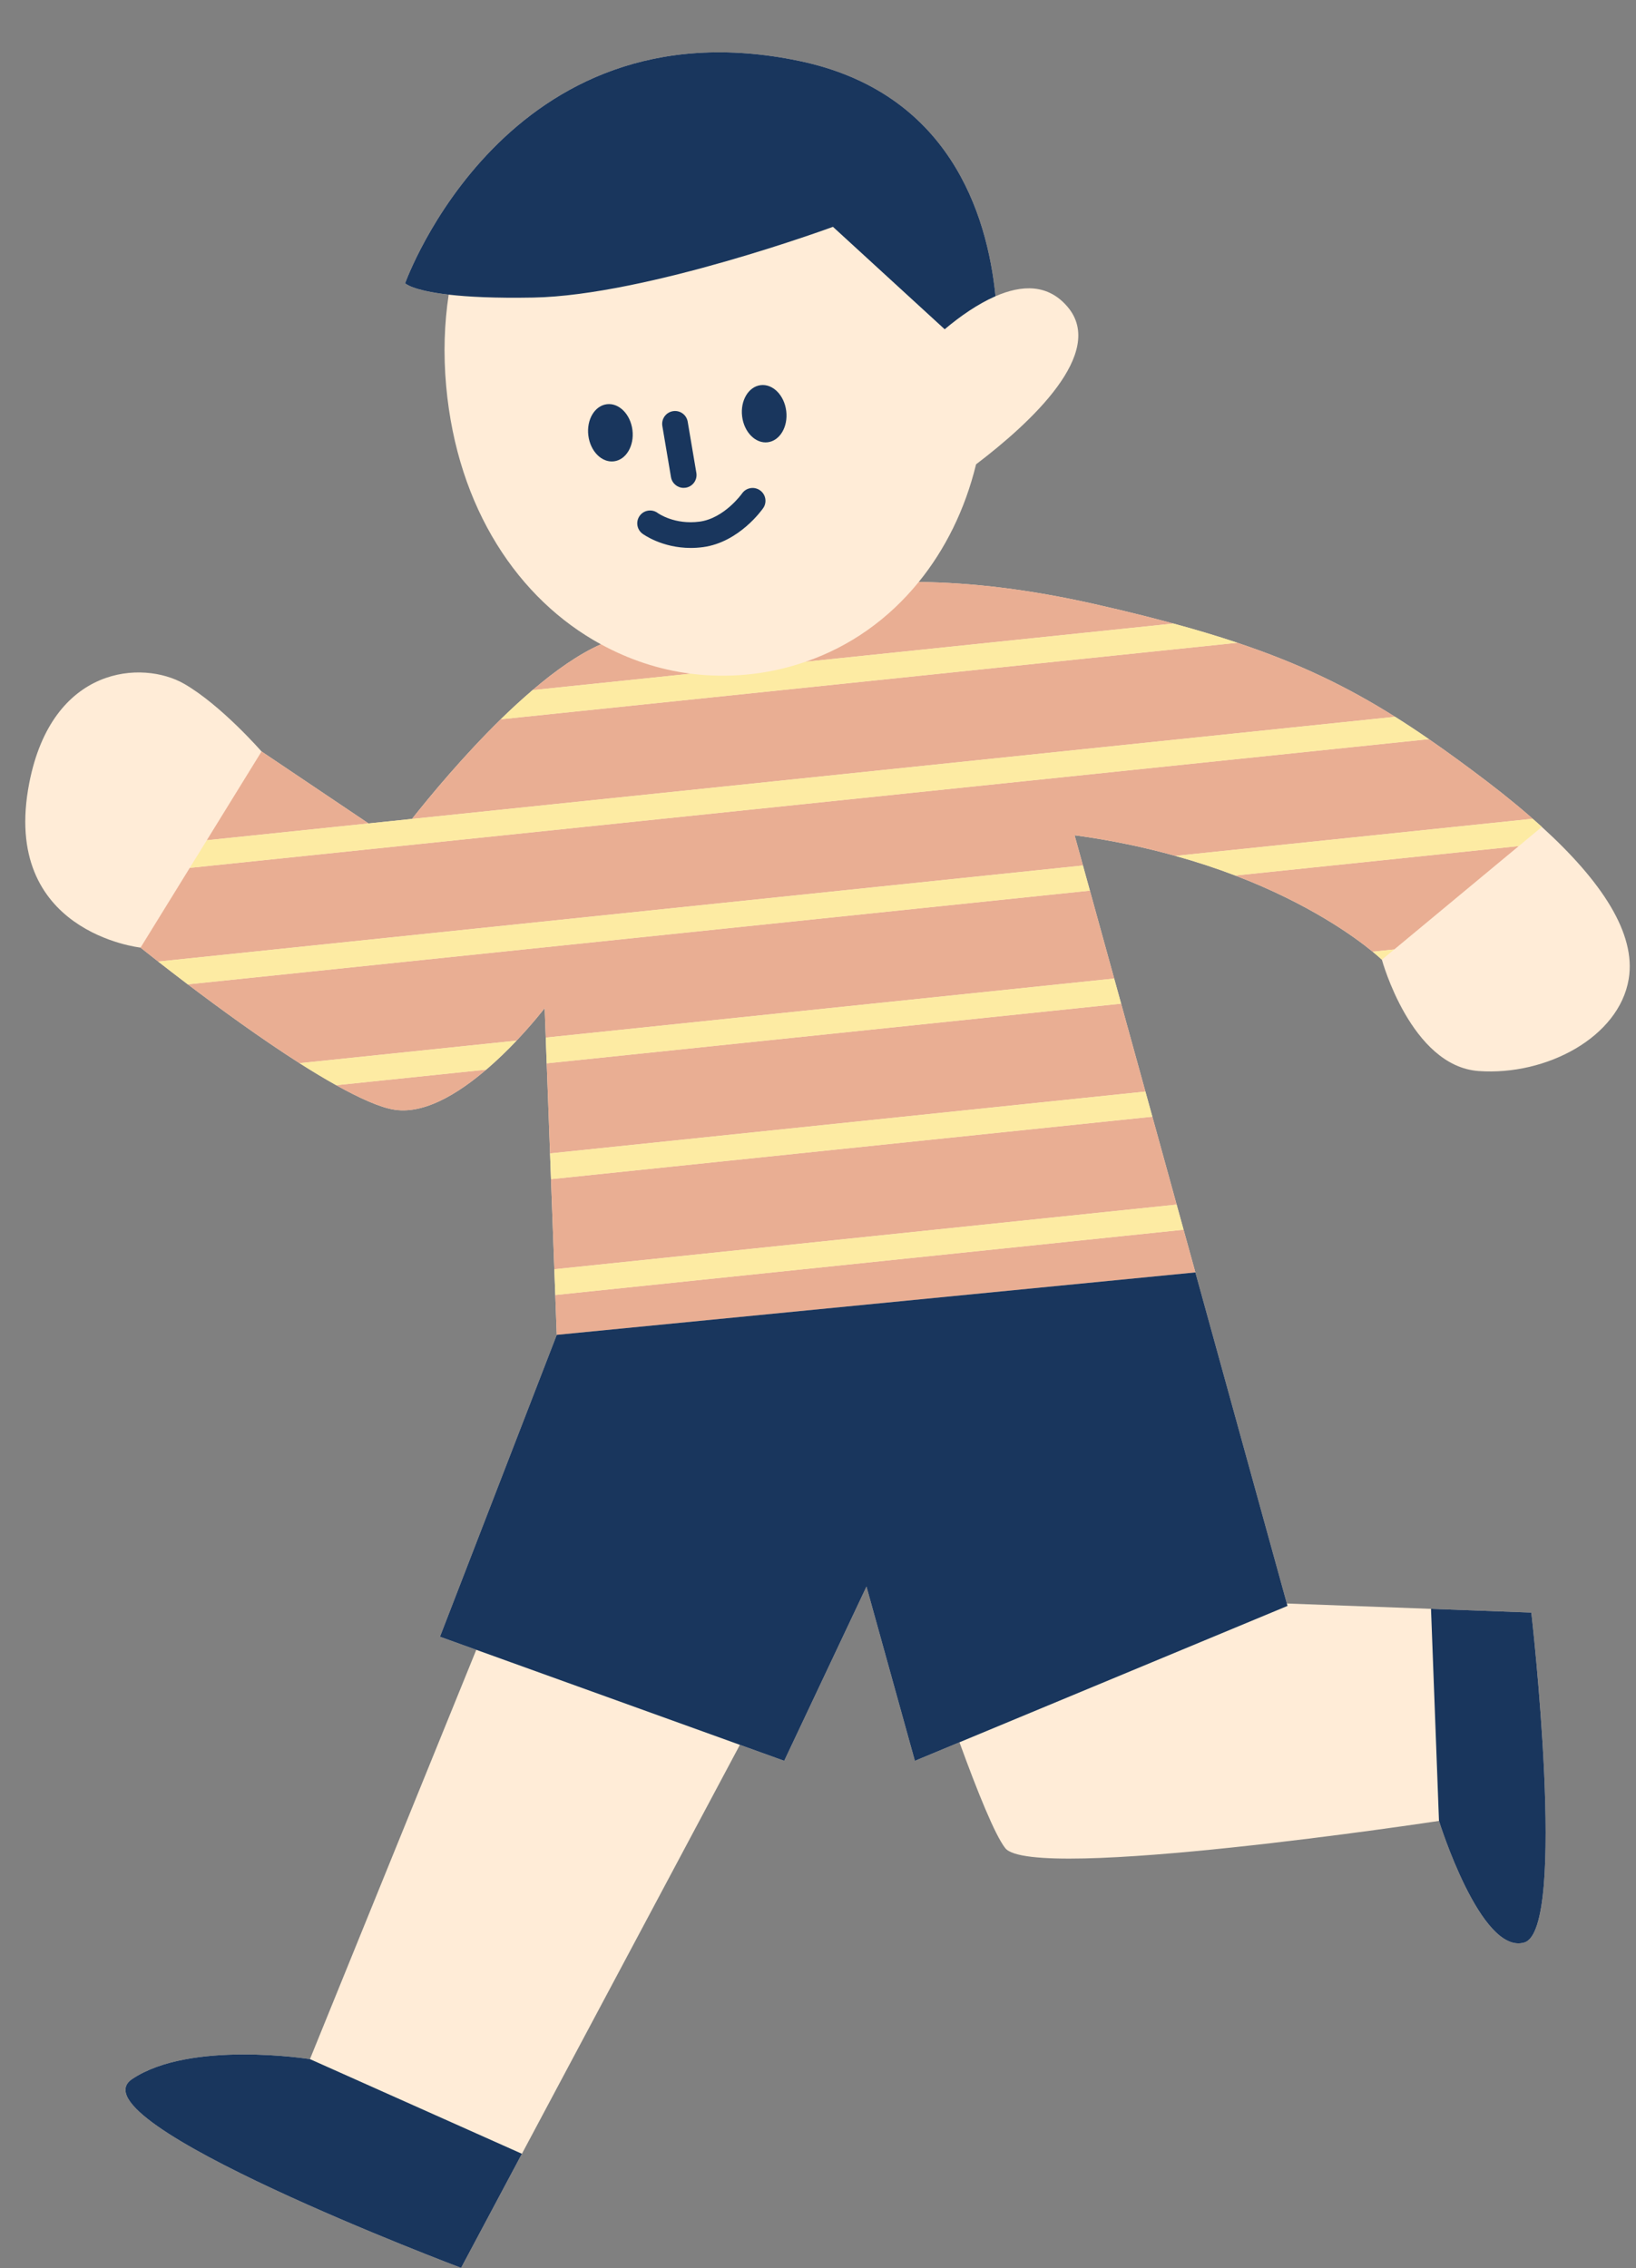 <?xml version="1.0" encoding="UTF-8" standalone="no"?><svg xmlns="http://www.w3.org/2000/svg" xmlns:xlink="http://www.w3.org/1999/xlink" fill="#000000" height="529.2" preserveAspectRatio="xMidYMid meet" version="1" viewBox="-5.9 -12.2 381.8 529.2" width="381.8" zoomAndPan="magnify"><rect x="-5.9" y="-12.2" width="381.8" height="529.2" fill="#808080" stroke="none"/><g id="change1_1"><path d="M374.198,216.239c-2.259,13.553-19.2,22.588-35.012,21.459c-15.812-1.129-22.588-25.976-22.588-25.976 s-0.194-0.184-0.52-0.475c-0.023-0.021-0.027-0.023-0.052-0.045c-0.361-0.321-0.888-0.777-1.58-1.345 c-4.216-3.46-14.78-11.165-32.053-17.775c-4.248-1.626-8.912-3.174-13.975-4.582c-7.058-1.964-14.875-3.652-23.537-4.818 l1.951,7.058l1.258,4.551l6.031,21.825l1.621,5.865l5.667,20.505l1.621,5.865l10.04,36.331l21.35,77.253l33.642,1.248l23.408,0.868 c0,0,8.523,74.019-1.641,76.983c-10.165,2.965-19.906-28.376-19.906-28.376s-94.87,14.4-101.223,6.353 c-2.402-3.042-6.507-13.219-10.683-24.695l-10.404,4.324l-11.294-40.659l-19.2,40.659l-10.348-3.729l-50.87,95.415l-14.192,26.62 c0,0-91.193-34.328-76.778-44.047c13.505-9.105,41.506-4.659,41.506-4.659l38.817-95.502l-8.471-3.053l27.254-70.433l-0.529-14.28 l-0.038-1.026l-0.779-21.02l-0.105-2.832l-0.896-24.19l-0.152-4.119l-0.325-8.769c0,0-2.572,3.378-6.562,7.588l0.008-0.001 c-0.188,0.199-0.395,0.407-0.589,0.609c-0.226,0.235-0.451,0.469-0.685,0.708c-0.223,0.228-0.45,0.455-0.68,0.685 c-0.444,0.444-0.895,0.891-1.363,1.342c-0.003,0.002-0.005,0.005-0.007,0.007c-0.581,0.559-1.185,1.121-1.799,1.681 c-0.026,0.023-0.051,0.046-0.077,0.069c-6.831,6.218-15.561,12.159-23.214,11.029c-3.394-0.501-8.242-2.697-13.673-5.728 c0,0-0.001,0-0.001-0.001c-1.369-0.764-2.771-1.578-4.199-2.436c-1.429-0.858-2.884-1.761-4.36-2.702 c-0.001-0.001-0.003-0.001-0.004-0.002h0c-9.178-5.855-18.885-12.948-26.07-18.391l-0.008,0.001 c-2.717-2.06-5.082-3.889-6.907-5.318l0.004,0c-2.588-2.023-4.119-3.258-4.119-3.258s-32.774-3.517-25.976-38.4 c5.365-27.529,26.494-28.69,36.141-23.153c8.61,4.943,18.07,15.791,18.07,15.791l24.97,16.791l10.131-1.052h0 c4.413-5.567,12.045-14.745,20.717-23.246c0,0,0.001-0.001,0.001-0.001c2.417-2.369,4.905-4.649,7.426-6.805l0,0 c5.359-4.584,10.819-8.428,15.952-10.693c-19.238-10.489-33.523-31.723-36.105-60.193c-0.69-7.608-0.426-14.736,0.582-21.389 c-8.63-0.994-10.17-2.656-10.17-2.656s23.58-66.117,91.944-51.881c34.975,7.284,43.905,35.621,45.837,54.904 c6.134-2.673,12.304-2.944,16.905,2.577c8.866,10.639-8.505,26.815-21.438,36.645c-2.594,10.616-7.226,19.872-13.378,27.45 c12.457,0.155,25.758,1.722,40.883,5.125c8.186,1.842,15.431,3.668,22.043,5.547c0.213,0.06,0.428,0.12,0.639,0.181 c1.192,0.341,2.371,0.684,3.523,1.03c0.06,0.018,0.12,0.036,0.18,0.054c1.148,0.345,2.275,0.693,3.384,1.043 c0.626,0.197,1.233,0.398,1.847,0.597c0.478,0.155,0.961,0.309,1.432,0.466c0.144,0.048,0.295,0.095,0.439,0.143l-0.014,0.001 c14.326,4.794,25.555,10.195,36.808,17.272c0.001,0,0.002,0.001,0.003,0.002c2.609,1.641,5.234,3.377,7.89,5.213 c0,0,0.001,0,0.001,0.001c4.328,2.989,8.76,6.229,13.495,9.829c4.697,3.572,8.994,7.127,12.864,10.645 C367.898,193.43,375.967,205.626,374.198,216.239z" fill="#ffecd7"/></g><g id="change2_1"><path d="M109.456,235.704c0.026-0.023,0.051-0.046,0.077-0.069C109.507,235.658,109.481,235.681,109.456,235.704z M72.569,241.005c5.431,3.031,10.279,5.227,13.673,5.728c7.653,1.131,16.383-4.81,23.214-11.029 c-0.615,0.558-1.245,1.115-1.89,1.666L72.569,241.005z M109.532,235.635c0.614-0.56,1.218-1.122,1.799-1.681 C110.749,234.512,110.148,235.074,109.532,235.635z M72.568,241.004c-1.369-0.764-2.771-1.578-4.199-2.436 C69.797,239.427,71.199,240.24,72.568,241.004z M68.368,238.568c-1.429-0.858-2.884-1.761-4.36-2.702 C65.484,236.808,66.94,237.71,68.368,238.568z M122.688,262.925l0.779,21.02l145.23-15.085l1.62,5.861l-146.627,15.23l-0.185-4.98 l0.529,14.28l149.035-14.569l-10.04-36.331L122.688,262.925z M271.441,134.256c-6.612-1.878-13.857-3.705-22.043-5.547 c-15.125-3.403-28.426-4.97-40.883-5.125c-7.019,8.647-16.029,15.059-26.409,18.619l85.844-8.917 C269.137,133.608,270.295,133.931,271.441,134.256z M271.441,134.256c0.212,0.06,0.428,0.12,0.639,0.181 C271.869,134.377,271.654,134.317,271.441,134.256z M275.603,135.467c-1.153-0.346-2.33-0.688-3.523-1.03 C273.273,134.779,274.451,135.121,275.603,135.467z M110.959,155.627c2.416-2.369,4.906-4.649,7.426-6.805 C115.864,150.978,113.376,153.259,110.959,155.627z M261.408,242.485l-5.667-20.505l-134.054,13.923l0.896,24.19l-0.118-3.176 L261.408,242.485z M319.682,155.046c2.609,1.641,5.234,3.377,7.89,5.213C324.915,158.423,322.291,156.686,319.682,155.046z M314.446,209.856c-0.003-0.003-0.004-0.004-0.008-0.007l5.046-0.524l29.052-24.115l-66.144,6.87 C299.667,198.691,310.231,206.395,314.446,209.856z M134.338,138.128c-5.133,2.265-10.593,6.109-15.952,10.693l36.914-3.834 C147.903,144.058,140.851,141.679,134.338,138.128z M279.167,136.564c-1.109-0.35-2.236-0.698-3.384-1.043 C276.932,135.866,278.057,136.214,279.167,136.564z M281.014,137.161c0.478,0.155,0.961,0.309,1.432,0.466 C281.975,137.471,281.492,137.317,281.014,137.161z M281.014,137.161c-0.614-0.199-1.221-0.4-1.847-0.597 C279.792,136.762,280.401,136.962,281.014,137.161z M282.446,137.627c0.143,0.048,0.282,0.096,0.425,0.144l0.014-0.001 C282.741,137.722,282.59,137.675,282.446,137.627z M282.871,137.772l-171.912,17.857c-8.672,8.501-16.304,17.679-20.717,23.246 l229.438-23.83C308.425,147.967,297.197,142.566,282.871,137.772z M113.382,231.919c-0.222,0.227-0.451,0.456-0.68,0.685 C112.932,232.374,113.159,232.147,113.382,231.919z M111.339,233.946c0.47-0.451,0.918-0.897,1.363-1.342 C112.258,233.048,111.807,233.496,111.339,233.946z M114.657,230.602l-0.008,0.001c-0.19,0.201-0.385,0.404-0.581,0.608 C114.262,231.009,114.468,230.801,114.657,230.602z M113.382,231.919c0.234-0.239,0.459-0.473,0.685-0.708 C113.841,231.446,113.616,231.68,113.382,231.919z M114.649,230.603c3.99-4.21,6.562-7.588,6.562-7.588l0.325,8.769l-0.07-1.889 l132.655-13.78l-6.031-21.825l0.364,1.316L37.935,217.473c7.185,5.443,16.892,12.536,26.07,18.391L114.649,230.603z M37.927,217.474 l0.008-0.001c-2.721-2.061-5.082-3.887-6.912-5.317l-0.004,0C32.846,213.585,35.21,215.414,37.927,217.474z M341.068,170.088 c-4.734-3.6-9.167-6.84-13.495-9.829L38.382,190.296l3.979-6.449l37.748-3.921h0l-24.97-16.791l-28.235,45.762 c0,0,1.531,1.235,4.119,3.258l215.808-22.417l-1.951-7.058c8.662,1.166,16.479,2.854,23.537,4.818c-0.001,0-0.002-0.001-0.003-0.001 l83.333-8.656c0.717,0.63,1.493,1.264,2.184,1.891C350.061,177.215,345.765,173.661,341.068,170.088z" fill="#e9ae93"/></g><g id="change3_1"><path d="M248.453,195.606L37.927,217.474c-2.717-2.06-5.082-3.889-6.907-5.318l215.811-22.417l1.258,4.551 L248.453,195.606z M351.747,178.842l-83.333,8.656c0.001,0,0.002,0.001,0.003,0.001c5.063,1.408,9.727,2.957,13.975,4.582 l66.144-6.87l5.394-4.477C353.241,180.106,352.465,179.471,351.747,178.842z M275.783,135.521c-0.06-0.018-0.12-0.036-0.18-0.054 c-2.457-0.736-5.002-1.462-7.653-2.181l-85.844,8.917c-4.408,1.512-9.032,2.565-13.873,3.004c-4.381,0.397-8.708,0.311-12.933-0.22 l-36.914,3.834l0,0c-2.521,2.156-5.009,4.437-7.426,6.805c0,0-0.001,0.001-0.001,0.001l171.927-17.858 C280.605,137.007,278.239,136.259,275.783,135.521z M327.572,160.258c-2.657-1.835-5.281-3.571-7.89-5.213 c-0.001,0-0.002-0.001-0.003-0.002l-229.438,23.83h0l-10.131,1.052h0l-37.748,3.921l-3.979,6.449l289.191-30.037 C327.573,160.259,327.572,160.259,327.572,160.258z M254.12,216.115l-132.655,13.78l0.07,1.889l0.152,4.119l134.054-13.923 L254.12,216.115z M314.446,209.856c0.692,0.568,1.219,1.024,1.58,1.345c0.025,0.022,0.028,0.025,0.052,0.045 c0.326,0.291,0.52,0.475,0.52,0.475l2.887-2.396l-5.046,0.524C314.442,209.852,314.443,209.853,314.446,209.856z M64.005,235.864 c0.001,0.001,0.003,0.001,0.004,0.002c2.952,1.883,5.821,3.61,8.559,5.138c0,0,0.001,0,0.001,0.001l34.997-3.635 c1.319-1.126,2.579-2.277,3.765-3.416c0.003-0.002,0.005-0.005,0.007-0.007c1.187-1.139,2.298-2.266,3.318-3.344L64.005,235.864 L64.005,235.864z M261.408,242.485l-138.942,14.432l0.118,3.176l0.105,2.832l140.34-14.575L261.408,242.485z M123.467,283.945 l0.038,1.026l0.185,4.98l146.627-15.23l-1.62-5.861L123.467,283.945z" fill="#fdeba3"/></g><g id="change4_1"><path d="M349.827,441.033c-10.165,2.965-19.906-28.376-19.906-28.376l-1.86-49.475l23.408,0.868 C351.469,364.05,359.992,438.069,349.827,441.033z M24.928,472.897c-14.415,9.719,76.778,44.047,76.778,44.047l14.192-26.62 l-49.464-22.086C66.434,468.238,38.433,463.792,24.928,472.897z M273.069,284.681L124.034,299.25L96.78,369.684l8.471,3.053 l61.517,22.172l10.348,3.729l19.2-40.659l11.294,40.659l10.404-4.324l76.56-31.818l-0.156-0.563L273.069,284.681z M118.549,57.229 c26.476-0.488,69.944-16.504,69.944-16.504l26.073,23.9c3.611-3.042,7.72-5.908,11.86-7.712 c-1.932-19.283-10.862-47.62-45.837-54.904c-68.364-14.236-91.944,51.881-91.944,51.881s1.54,1.663,10.17,2.656 C103.259,57.057,109.549,57.394,118.549,57.229z M135.723,82.115c-2.842,0.352-4.776,3.621-4.32,7.3 c0.456,3.68,3.13,6.377,5.972,6.024c2.842-0.352,4.776-3.621,4.32-7.3C141.238,84.46,138.565,81.763,135.723,82.115z M177.585,83.689c-0.456-3.68-3.13-6.377-5.972-6.024c-2.842,0.352-4.776,3.621-4.319,7.3s3.13,6.377,5.972,6.024 C176.108,90.637,178.042,87.368,177.585,83.689z M153.648,101.632c0.164,0,0.334-0.015,0.504-0.041 c1.632-0.278,2.733-1.825,2.458-3.46l-2.019-11.933c-0.278-1.635-1.805-2.733-3.46-2.458c-1.632,0.278-2.733,1.825-2.458,3.46 l2.019,11.933C150.941,100.597,152.21,101.632,153.648,101.632z M143.412,108.118c-0.99,1.327-0.715,3.208,0.612,4.198 c0.205,0.152,4.559,3.334,11.276,3.334c0.917,0,1.878-0.059,2.88-0.193c8.426-1.137,13.802-8.774,14.027-9.1 c0.94-1.359,0.604-3.22-0.753-4.163c-1.359-0.952-3.229-0.615-4.175,0.738c-0.041,0.059-4.134,5.801-9.899,6.577 c-5.818,0.773-9.598-1.881-9.788-2.016C146.263,106.515,144.39,106.794,143.412,108.118z" fill="#19365d"/></g></svg>